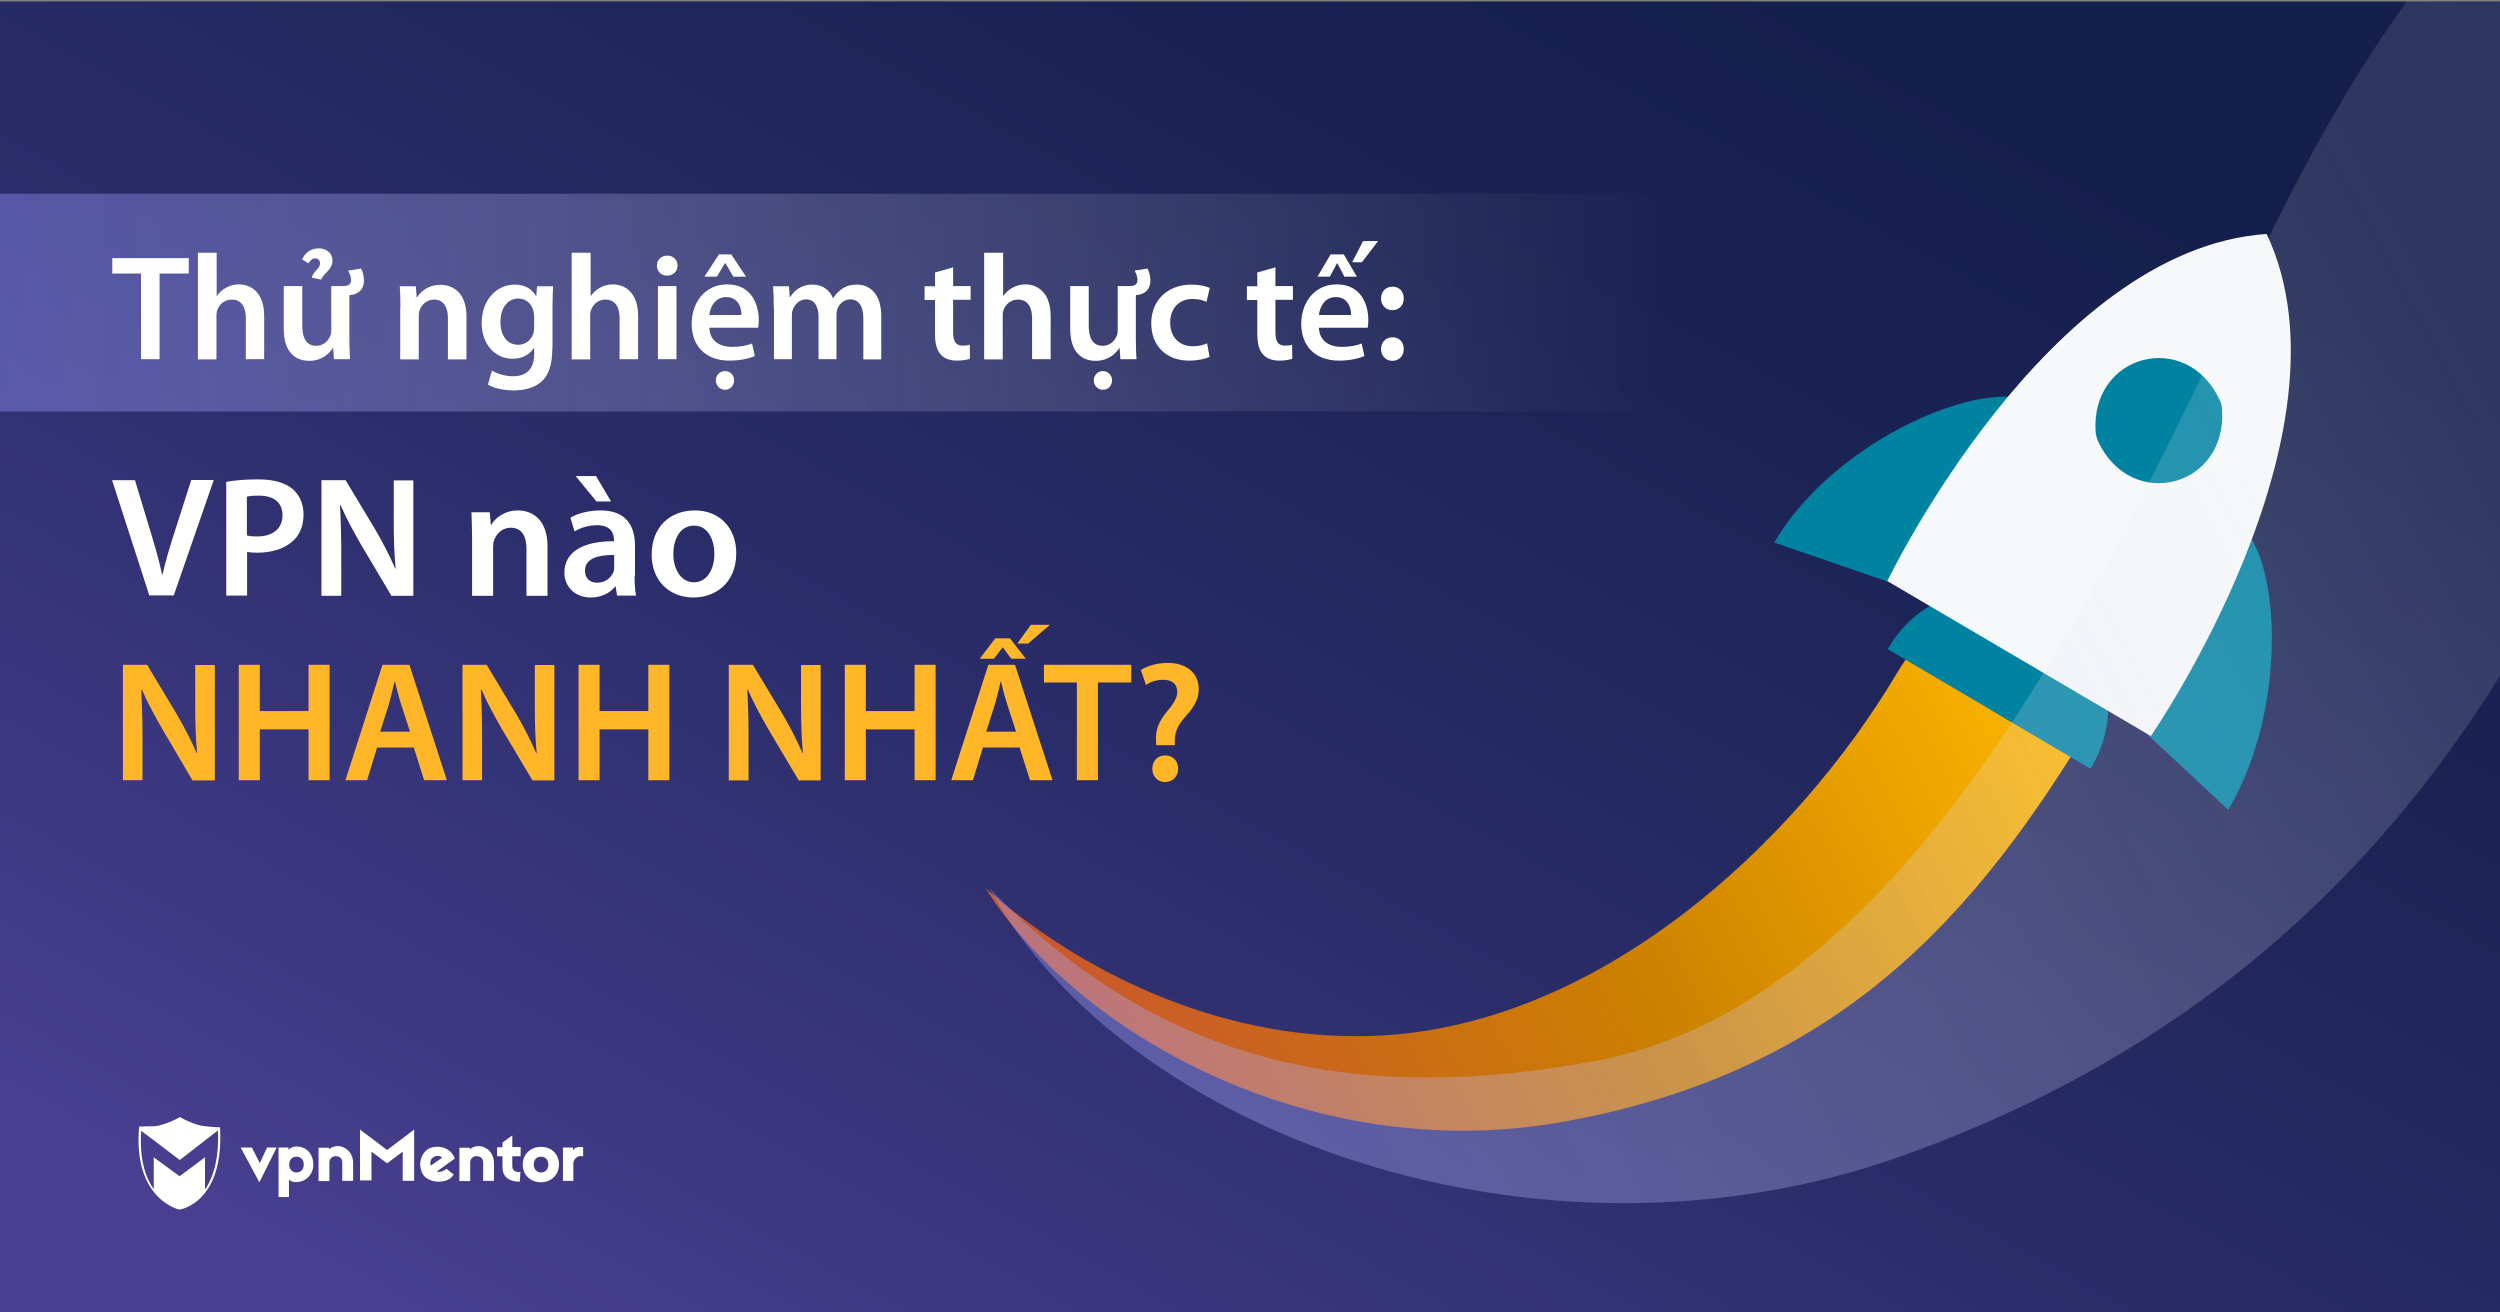 <?xml version="1.0" encoding="utf-8"?>
<!-- Generator: Adobe Illustrator 18.0.0, SVG Export Plug-In . SVG Version: 6.00 Build 0)  -->
<!DOCTYPE svg PUBLIC "-//W3C//DTD SVG 1.1//EN" "http://www.w3.org/Graphics/SVG/1.1/DTD/svg11.dtd">
<svg version="1.1" id="Layer_1" xmlns="http://www.w3.org/2000/svg" xmlns:xlink="http://www.w3.org/1999/xlink" x="0px" y="0px"
	 viewBox="0 0 1200 630" enable-background="new 0 0 1200 630" xml:space="preserve">
<rect x="0" y="0" width="1200" height="630" fill="#808080" stroke="none"/>
<linearGradient id="SVGID_1_" gradientUnits="userSpaceOnUse" x1="795.479" y1="668.768" x2="358.923" y2="-122.854" gradientTransform="matrix(1 0 0 -1 0 630)">
	<stop  offset="0" style="stop-color:#151F4C"/>
	<stop  offset="0.212" style="stop-color:#1B2354"/>
	<stop  offset="0.543" style="stop-color:#2B2D6A"/>
	<stop  offset="0.949" style="stop-color:#463E8E"/>
	<stop  offset="1" style="stop-color:#4A4093"/>
</linearGradient>
<rect y="0.7" fill="url(#SVGID_1_)" width="1200" height="630"/>
<g>
	
		<linearGradient id="SVGID_2_" gradientUnits="userSpaceOnUse" x1="935.048" y1="283.008" x2="930.708" y2="281.815" gradientTransform="matrix(1 0 0 -1 0 630)">
		<stop  offset="0" style="stop-color:#161D26"/>
		<stop  offset="0.172" style="stop-color:#17242E"/>
		<stop  offset="0.441" style="stop-color:#1A3644"/>
		<stop  offset="0.771" style="stop-color:#205368"/>
		<stop  offset="1" style="stop-color:#246B85"/>
	</linearGradient>
	<path fill="url(#SVGID_2_)" d="M932.9,345.3c-3,0-3,4.6,0,4.6S935.8,345.3,932.9,345.3z"/>
	
		<linearGradient id="SVGID_3_" gradientUnits="userSpaceOnUse" x1="975.547" y1="332.674" x2="489.901" y2="71.813" gradientTransform="matrix(1 0 0 -1 0 630)">
		<stop  offset="0" style="stop-color:#FFB800"/>
		<stop  offset="0.454" style="stop-color:#CB8000"/>
		<stop  offset="1" style="stop-color:#C94F36"/>
	</linearGradient>
	<path fill="url(#SVGID_3_)" d="M656.7,497.3c109.5-2.7,205.4-92.7,253.7-174c40.3-67.8,154.6-78.6,99.5,14
		c-54.3,91.1-118.1,176.4-261,201.4c-120.4,21-232.6-43.4-275.8-112.3C516.4,464.6,582.8,499.2,656.7,497.3z"/>
	<g>
		<g>
			<path fill="#0082A1" d="M921.8,284.6l53.7-91.3c-21.4-12.5-94.1,16.5-123.9,67.1l0,0L921.8,284.6z"/>
			<path fill="#0082A1" d="M1019.8,342.3l53.7-91.3c20.7,12.2,25.9,87.2-3.9,137.7l-0.3-0.2L1019.8,342.3z"/>
		</g>
		<path fill="#0082A1" d="M1009.8,326.4l-35.7-18.9l-33.8-22c0,0-20.9,2.9-34.2,26.1l48.2,28.4l0.9,0.6l48.2,28.4
			C1017.5,346,1009.8,326.4,1009.8,326.4z"/>
		<path fill="#F6F8F9" d="M1032.4,353.3c0,0,100.6-145.4,55.6-241c-105.4,7.1-182.1,166.6-182.1,166.6L1032.4,353.3z"/>
		<path fill="#0082A1" d="M1066.6,196.5c2.5,37.4-43.5,49.4-59.5,15.4c-0.6-1.5-1.1-3.1-1.2-4.6c-2.5-37.4,43.5-49.4,59.5-15.4
			C1066.1,193.2,1066.5,194.9,1066.6,196.5z"/>
	</g>
	
		<linearGradient id="SVGID_4_" gradientUnits="userSpaceOnUse" x1="1216.172" y1="445.999" x2="475.992" y2="48.416" gradientTransform="matrix(1 0 0 -1 0 630)">
		<stop  offset="0" style="stop-color:#FFFFFF;stop-opacity:0.2"/>
		<stop  offset="0.161" style="stop-color:#F7F7FF;stop-opacity:0.296"/>
		<stop  offset="0.411" style="stop-color:#E1E1FF;stop-opacity:0.447"/>
		<stop  offset="0.718" style="stop-color:#BDBDFF;stop-opacity:0.631"/>
		<stop  offset="1" style="stop-color:#9696FF;stop-opacity:0.8"/>
	</linearGradient>
	<path opacity="0.5" fill="url(#SVGID_4_)" enable-background="new    " d="M1200,0.7v323.7c-61,98-149.9,181.8-287.8,230.7
		c-173.4,61.6-373.1-11-437.3-128.8c85.2,88.3,181.2,103,290.2,83.1c161.8-29.5,257.8-261.1,324.7-397.1
		c23.8-48.3,45.8-84.9,65.7-111.7L1200,0.7L1200,0.7z"/>
</g>
<linearGradient id="SVGID_5_" gradientUnits="userSpaceOnUse" x1="0" y1="484.75" x2="797.1" y2="484.75" gradientTransform="matrix(1 0 0 -1 0 630)">
	<stop  offset="0" style="stop-color:#9696FF;stop-opacity:0.8"/>
	<stop  offset="0.282" style="stop-color:#BDBDFF;stop-opacity:0.574"/>
	<stop  offset="0.589" style="stop-color:#E1E1FF;stop-opacity:0.329"/>
	<stop  offset="0.839" style="stop-color:#F7F7FF;stop-opacity:0.129"/>
	<stop  offset="1" style="stop-color:#FFFFFF;stop-opacity:0"/>
</linearGradient>
<rect y="93" opacity="0.5" fill="url(#SVGID_5_)" enable-background="new    " width="797.1" height="104.5"/>
<g>
	<g>
		<path fill="#FFFFFF" d="M124.5,567.5l-9-16.7h5.4l3.8,7.5l3.5-7.5h4.6L124.5,567.5z"/>
		<path fill="#FFFFFF" d="M150.4,559c0,4.8-3.6,7.9-6.9,8.3c-2,0.3-3.9,0-4.8-1.2v8.5h-5v-23.8h4.8v1.2c0.9-1.3,2.8-1.9,5-1.6
			C147.5,550.9,150.4,554.2,150.4,559z M138.8,559c0,2.2,1.5,3.8,3.5,3.8c2.2,0,3.5-1.6,3.5-3.8s-1.3-3.8-3.5-3.8
			C140.2,555.2,138.8,556.8,138.8,559z"/>
		<path fill="#FFFFFF" d="M169.5,558.2v8.6h-5.2v-8.7c0-1.9-0.9-2.8-2.6-3.1c-1.7-0.3-3.6,0.8-3.6,3v8.9h-5.2v-16h5v0.8
			C162,548,169.5,551.1,169.5,558.2z"/>
		<path fill="#FFFFFF" d="M198.8,566.8h-5.5v-14l-7.5,5.6l-7.5-5.6v13.8h-5.5v-24.4l13,9.8l13-9.8V566.8L198.8,566.8z"/>
		<path fill="#FFFFFF" d="M217.5,554.4c0.3,0.4,0.7,1.3,0.8,1.7l-8.6,6.2c1.1,0.5,3,0.1,4.6-1.3l3.5,2.8c-2.8,4.8-12.2,4.3-14.8-0.1
			c-2.3-3.9-1.5-9.5,2.4-12.1C208.8,549.5,214.8,550.1,217.5,554.4z M206.8,559.5l5.4-3.8c-1.2-1.2-3.1-1.1-4.3-0.1
			C206.8,556.3,206.2,557.9,206.8,559.5z"/>
		<path fill="#FFFFFF" d="M249.9,555h-4v4.8c0,1.9,1.5,3.1,3.9,2.7l-0.3,4.7c-5.4,0.1-8.3-2.7-8.3-6.7V555h-2.6v-4.3h2.6v-2.3
			l4.7-3.4v5.6h4C249.9,550.6,249.9,555,249.9,555z"/>
		<path fill="#FFFFFF" d="M268.3,559c0,4.8-3.6,8.5-8.7,8.5c-5,0-8.7-3.6-8.7-8.5c0-4.8,3.6-8.5,8.7-8.5
			C264.7,550.4,268.3,554,268.3,559z M256.2,559c0,2.2,1.5,3.8,3.5,3.8s3.5-1.5,3.5-3.8s-1.5-3.8-3.5-3.8
			C257.5,555.2,256.2,556.7,256.2,559z"/>
		<path fill="#FFFFFF" d="M279.9,550.7v4.4c-2.4-0.9-4.7,1.2-4.7,3.4v8.3h-5v-16h4.8v1.5C275.8,550.1,279.5,550.5,279.9,550.7z"/>
		<path fill="#FFFFFF" d="M237.1,558.2v8.6h-5.2v-8.7c0-1.9-0.9-2.8-2.6-3.1c-1.7-0.3-3.6,0.8-3.6,3v8.9h-5.2v-16h5v0.8
			C229.6,548,237.1,551.1,237.1,558.2z"/>
		<path fill="#FFFFFF" d="M105.6,541.1c0,0-6.6-0.1-10.3-1.1c-3.8-0.9-9-3.8-9-3.8l0,0l0,0c0,0-4.2,2.6-9.5,3.9
			c-0.8,0.3-1.9,0.4-2.8,0.5c0,0,0,0-0.1,0c-0.3,0-0.4,0-0.7,0c-0.1,0-0.1,0-0.3,0c-0.1,0-0.3,0-0.4,0c-2.3,0.1-4.6,0.1-5.4,0.1
			c-0.1,0-0.3,0-0.3,0l0,0l0,0c0,0.3,0,0.7-0.1,0.9l0,0c-1.2,15.3,2.6,24.9,7.1,30.5l0,0c5.5,7,12.2,8.5,12.2,8.5l0,0l0,0
			C85.9,580.8,107.8,577.7,105.6,541.1z M98.4,571v-15.5l-12.2,9.1l-12.4-9.1v15.3c-3.9-5.5-7-14.4-6-28l18.5,14l18.3-14.2
			C105.2,554.6,103,564.2,98.4,571z"/>
	</g>
</g>
<g>
	<path fill="#FFFFFF" d="M67.7,131.3H53.9v-7.4h36.7v7.4h-14v41.1h-8.9V131.3z"/>
	<path fill="#FFFFFF" d="M95.1,121.3h8.9v20.8h0.1c1.1-1.7,2.6-3,4.4-4c1.8-1,3.9-1.6,6.1-1.6c6,0,12.2,4,12.2,15.2v20.7H118v-19.7
		c0-5-1.9-8.9-6.8-8.9c-3.5,0-5.9,2.3-6.9,5c-0.3,0.8-0.4,1.7-0.4,2.7v21h-8.9V121.3z"/>
	<path fill="#FFFFFF" d="M173.3,128.9c0.9,1.7,1.4,3.7,1.4,5.9c0,4-2.7,6.5-6.4,6.8l-0.6,0.1v20.2c0,4.2,0.1,7.6,0.3,10.5h-7.7
		l-0.4-5.3h-0.2c-1.5,2.4-5,6.1-11.3,6.1s-12.2-3.8-12.2-15.3v-20.6h8.9v19.1c0,5.8,1.9,9.5,6.6,9.6c3.6,0,5.9-2.4,6.8-4.8
		c0.4-0.7,0.5-1.7,0.5-2.7v-21.2h5.9c2.7,0,3.6-1.2,3.6-2.9c0-1.4-0.6-3-1.4-4.5L173.3,128.9z M149.6,133.3c0.9-3.3,4-4.2,4-6.9
		c0-1.4-1-2.4-2.3-2.4c-1.5,0-2.6,1.3-3.3,2.4l-3-1.9c1.4-3,4-5.3,8-5.3c3.7,0,6.6,2.4,6.6,5.8c0,4.5-4,5.8-5.5,9.2L149.6,133.3z"/>
	<path fill="#FFFFFF" d="M192.2,147.8c0-4-0.1-7.4-0.3-10.4h7.7l0.4,5.3h0.2c1.6-2.7,5.4-6,11.2-6c6.1,0,12.5,4,12.5,15v20.8h-8.9
		v-19.8c0-5-1.9-8.9-6.7-8.9c-3.5,0-6,2.5-6.9,5.2c-0.3,0.7-0.4,1.8-0.4,2.8v20.7h-8.9V147.8z"/>
	<path fill="#FFFFFF" d="M265.1,167.3c0,7.3-1.5,12.6-5.2,15.9c-3.6,3.2-8.7,4.2-13.5,4.2c-4.5,0-9.2-1-12.2-2.8l1.9-6.7
		c2.2,1.3,6,2.7,10.2,2.7c5.8,0,10.1-3,10.1-10.6v-3h-0.1c-2,3.1-5.5,5.2-10.2,5.2c-8.7,0-14.9-7.2-14.9-17.1
		c0-11.5,7.5-18.5,15.9-18.5c5.4,0,8.5,2.6,10.2,5.5h0.1l0.4-4.7h7.7c-0.1,2.4-0.3,5.3-0.3,10.1V167.3z M256.3,151.4
		c0-0.9-0.1-1.7-0.3-2.4c-0.9-3.2-3.5-5.7-7.2-5.7c-5,0-8.6,4.3-8.6,11.4c0,6,3,10.8,8.6,10.8c3.3,0,6.2-2.2,7.2-5.4
		c0.3-0.9,0.4-2.1,0.4-3.1V151.4z"/>
	<path fill="#FFFFFF" d="M274.6,121.3h8.9v20.8h0.1c1.1-1.7,2.6-3,4.4-4c1.8-1,3.9-1.6,6.1-1.6c6,0,12.2,4,12.2,15.2v20.7h-8.9
		v-19.7c0-5-1.9-8.9-6.8-8.9c-3.5,0-5.9,2.3-6.9,5c-0.3,0.8-0.4,1.7-0.4,2.7v21h-8.9V121.3z"/>
	<path fill="#FFFFFF" d="M325.2,127.5c0,2.6-1.9,4.8-5,4.8c-3,0-4.9-2.2-4.9-4.8c0-2.7,2-4.8,5-4.8
		C323.3,122.7,325.2,124.8,325.2,127.5z M315.8,172.4v-35.1h8.9v35.1H315.8z"/>
	<path fill="#FFFFFF" d="M340.5,157.4c0.2,6.3,5.1,9.1,10.8,9.1c4.1,0,7-0.6,9.7-1.6l1.3,6c-3,1.3-7.2,2.2-12.2,2.2
		c-11.4,0-18.1-7-18.1-17.7c0-9.6,5.9-18.9,17.1-18.9c11.4,0,15.1,9.4,15.1,17.1c0,1.7-0.1,3-0.3,3.7H340.5z M351,122.1l7.1,10.7
		H352l-3.8-6.5H348l-3.9,6.5h-6l7-10.7H351z M355.9,151.2c0.1-3.2-1.4-8.6-7.3-8.6c-5.5,0-7.8,5-8.1,8.6H355.9z M352.4,182.6
		c0,2.4-1.8,4.5-4.4,4.5c-2.4,0-4.4-2-4.4-4.5c0-2.5,1.9-4.5,4.5-4.5C350.5,178.2,352.4,180.1,352.4,182.6z"/>
	<path fill="#FFFFFF" d="M371.4,147.8c0-4-0.1-7.4-0.3-10.4h7.6l0.4,5.2h0.2c1.7-2.7,4.8-6,10.8-6c4.6,0,8.2,2.6,9.7,6.5h0.1
		c1.2-1.9,2.7-3.4,4.2-4.4c2-1.4,4.2-2.1,7.2-2.1c5.8,0,11.7,4,11.7,15.2v20.7h-8.6V153c0-5.8-2-9.3-6.3-9.3c-3,0-5.3,2.2-6.2,4.7
		c-0.3,0.8-0.4,1.9-0.4,3v21h-8.6v-20.3c0-4.9-1.9-8.4-6-8.4c-3.3,0-5.5,2.6-6.4,5c-0.3,0.9-0.4,1.9-0.4,3v20.7h-8.6V147.8z"/>
	<path fill="#FFFFFF" d="M457.5,128.3v9h8.4v6.6h-8.4v15.5c0,4.3,1.2,6.5,4.5,6.5c1.6,0,2.4-0.1,3.5-0.4l0.1,6.7
		c-1.3,0.5-3.7,0.9-6.4,0.9c-3.3,0-6-1.1-7.6-2.9c-1.9-2-2.8-5.3-2.8-9.9V144h-5v-6.6h5v-6.6L457.5,128.3z"/>
	<path fill="#FFFFFF" d="M472.6,121.3h8.9v20.8h0.1c1.1-1.7,2.6-3,4.4-4c1.8-1,3.9-1.6,6.1-1.6c6,0,12.2,4,12.2,15.2v20.7h-8.9
		v-19.7c0-5-1.9-8.9-6.8-8.9c-3.5,0-5.9,2.3-6.9,5c-0.3,0.8-0.4,1.7-0.4,2.7v21h-8.9V121.3z"/>
	<path fill="#FFFFFF" d="M550.8,128.9c0.9,1.7,1.4,3.7,1.4,5.9c0,4-2.7,6.5-6.4,6.8l-0.6,0.1v20.2c0,4.2,0.1,7.6,0.3,10.5h-7.7
		l-0.4-5.3h-0.2c-1.5,2.4-5,6.1-11.3,6.1s-12.2-3.8-12.2-15.3v-20.6h8.9v19.1c0,5.8,1.9,9.5,6.6,9.6c3.6,0,5.9-2.4,6.8-4.8
		c0.4-0.7,0.5-1.7,0.5-2.7v-21.2h5.9c2.7,0,3.6-1.2,3.6-2.9c0-1.4-0.6-3-1.4-4.5L550.8,128.9z M533.8,182.6c0,2.4-1.8,4.5-4.4,4.5
		c-2.4,0-4.4-2-4.4-4.5c0-2.5,1.9-4.5,4.5-4.5C531.9,178.2,533.8,180.1,533.8,182.6z"/>
	<path fill="#FFFFFF" d="M580.6,171.3c-1.9,0.9-5.5,1.8-9.9,1.8c-10.9,0-18.1-7.1-18.1-17.9c0-10.5,7.2-18.6,19.5-18.6
		c3.2,0,6.6,0.7,8.6,1.6l-1.6,6.7c-1.4-0.7-3.5-1.4-6.7-1.4c-6.8,0-10.8,5-10.7,11.4c0,7.2,4.7,11.3,10.7,11.3c3,0,5.3-0.6,7-1.4
		L580.6,171.3z"/>
	<path fill="#FFFFFF" d="M612.2,128.3v9h8.4v6.6h-8.4v15.5c0,4.3,1.2,6.5,4.5,6.5c1.6,0,2.4-0.1,3.5-0.4l0.1,6.7
		c-1.3,0.5-3.7,0.9-6.4,0.9c-3.3,0-6-1.1-7.6-2.9c-1.9-2-2.8-5.3-2.8-9.9V144h-5v-6.6h5v-6.6L612.2,128.3z"/>
	<path fill="#FFFFFF" d="M633.1,157.4c0.2,6.3,5.1,9.1,10.8,9.1c4.1,0,7-0.6,9.7-1.6l1.3,6c-3,1.3-7.2,2.2-12.2,2.2
		c-11.4,0-18.1-7-18.1-17.7c0-9.7,5.9-18.9,17.1-18.9c11.4,0,15.1,9.4,15.1,17.1c0,1.7-0.1,3-0.3,3.7H633.1z M645,122.1l6.3,10.7h-6
		l-3.4-6.5h-0.1l-3.5,6.5h-5.9l6.3-10.7H645z M648.5,151.2c0.1-3.2-1.4-8.6-7.3-8.6c-5.5,0-7.8,5-8.1,8.6H648.5z M661.5,115.7
		l-7.8,10.2H649l5.3-10.2H661.5z"/>
	<path fill="#FFFFFF" d="M662.9,143.3c0-3.3,2.2-5.7,5.5-5.7s5.4,2.3,5.4,5.7c0,3.2-2.2,5.6-5.5,5.6
		C665.2,148.9,662.9,146.5,662.9,143.3z M662.9,167.6c0-3.3,2.2-5.7,5.5-5.7s5.4,2.3,5.4,5.7c0,3.2-2.2,5.6-5.5,5.6
		C665.2,173.2,662.9,170.8,662.9,167.6z"/>
	<path fill="#FFFFFF" d="M71.7,285.9l-17.9-55.4h11l7.6,25.2c2.1,7,4,13.4,5.4,20.1H78c1.5-6.6,3.5-13.3,5.7-20.1l8.1-25.3h10.8
		l-19.2,55.4H71.7z"/>
	<path fill="#FFFFFF" d="M108.5,231.3c3.7-0.7,8.7-1.2,15.5-1.2c7.4,0,12.7,1.6,16.3,4.5c3.3,2.7,5.4,7.1,5.4,12.2
		c0,5.3-1.6,9.5-4.7,12.5c-4.1,4-10.4,6-17.5,6c-1.9,0-3.5-0.1-4.9-0.4v21h-10V231.3z M118.5,257c1.3,0.4,2.9,0.5,4.9,0.5
		c7.6,0,12.2-3.8,12.2-10.2c0-6.2-4.3-9.4-11.3-9.4c-2.8,0-4.8,0.2-5.8,0.5V257z"/>
	<path fill="#FFFFFF" d="M154.3,285.9v-55.4h11.6l14.3,23.8c3.6,6.2,6.9,12.6,9.5,18.6h0.2c-0.7-7.4-0.9-14.5-0.9-23v-19.3h9.4v55.4
		h-10.5l-14.5-24.4c-3.5-6.1-7.2-12.8-9.9-19.1l-0.3,0.1c0.4,7.2,0.6,14.5,0.6,23.6v19.8H154.3z"/>
	<path fill="#FFFFFF" d="M226.6,257.8c0-4.6-0.2-8.5-0.3-11.9h8.8l0.5,6h0.2c1.8-3.1,6.2-6.9,12.8-6.9c7,0,14.2,4.5,14.2,17.2v23.8
		h-10.1v-22.6c0-5.8-2.1-10.1-7.6-10.1c-4,0-6.8,2.9-7.9,5.9c-0.3,0.8-0.5,2.1-0.5,3.2v23.6h-10.1V257.8z"/>
	<path fill="#FFFFFF" d="M304.6,276.3c0,3.6,0.2,7.2,0.7,9.6h-9.1l-0.7-4.4h-0.2c-2.4,3.1-6.6,5.3-11.8,5.3
		c-8.1,0-12.6-5.8-12.6-11.9c0-10,9-15.2,23.8-15.1v-0.7c0-2.6-1.1-7-8.1-7c-3.9,0-8.1,1.2-10.8,3l-2-6.6c3-1.8,8.1-3.5,14.5-3.5
		c12.8,0,16.5,8.1,16.5,16.9V276.3z M286.1,228.5l7.2,12.2h-7l-10-12.2H286.1z M294.8,266.4c-7.2-0.1-14,1.4-14,7.5
		c0,3.9,2.5,5.8,5.8,5.8c4.1,0,7-2.6,8-5.5c0.2-0.7,0.2-1.5,0.2-2.2V266.4z"/>
	<path fill="#FFFFFF" d="M353.4,265.5c0,14.7-10.4,21.3-20.5,21.3c-11.3,0-20.1-7.7-20.1-20.6c0-13.1,8.6-21.2,20.7-21.2
		C345.4,245,353.4,253.4,353.4,265.5z M323.2,265.9c0,7.7,3.9,13.6,9.9,13.6c5.8,0,9.8-5.6,9.8-13.7c0-6.2-2.8-13.5-9.7-13.5
		C326.1,252.3,323.2,259.3,323.2,265.9z"/>
	<path fill="#FFB629" d="M59,374.5v-55.4h11.6l14.3,23.8c3.6,6.2,6.9,12.6,9.5,18.6h0.2c-0.7-7.4-0.9-14.5-0.9-23v-19.3h9.4v55.4
		H92.4L78,350.1c-3.5-6.1-7.2-12.8-9.9-19.1l-0.3,0.1c0.4,7.2,0.6,14.5,0.6,23.6v19.8H59z"/>
	<path fill="#FFB629" d="M124.7,319.1v22.2h23.4v-22.2h10.1v55.4h-10.1v-24.4h-23.4v24.4h-10.1v-55.4H124.7z"/>
	<path fill="#FFB629" d="M181,358.8l-4.8,15.7h-10.4l17.8-55.4h12.9l18,55.4h-10.9l-5-15.7H181z M196.8,351.2l-4.4-13.6
		c-1.1-3.4-2-7.2-2.8-10.4h-0.2c-0.8,3.2-1.7,7.1-2.6,10.4l-4.3,13.6H196.8z"/>
	<path fill="#FFB629" d="M222,374.5v-55.4h11.6l14.3,23.8c3.6,6.2,6.9,12.6,9.5,18.6h0.2c-0.7-7.4-0.9-14.5-0.9-23v-19.3h9.4v55.4
		h-10.5L241,350.1c-3.5-6.1-7.2-12.8-9.9-19.1l-0.3,0.1c0.4,7.2,0.6,14.5,0.6,23.6v19.8H222z"/>
	<path fill="#FFB629" d="M287.8,319.1v22.2h23.4v-22.2h10.1v55.4h-10.1v-24.4h-23.4v24.4h-10.1v-55.4H287.8z"/>
	<path fill="#FFB629" d="M349.8,374.5v-55.4h11.6l14.3,23.8c3.6,6.2,6.9,12.6,9.5,18.6h0.2c-0.7-7.4-0.9-14.5-0.9-23v-19.3h9.4v55.4
		h-10.5l-14.5-24.4c-3.5-6.1-7.2-12.8-9.9-19.1l-0.3,0.1c0.4,7.2,0.6,14.5,0.6,23.6v19.8H349.8z"/>
	<path fill="#FFB629" d="M415.6,319.1v22.2H439v-22.2h10.1v55.4H439v-24.4h-23.4v24.4h-10.1v-55.4H415.6z"/>
	<path fill="#FFB629" d="M471.8,358.8l-4.8,15.7h-10.4l17.8-55.4h12.8l18,55.4h-10.8l-5-15.7H471.8z M484.8,306.4l7.6,9.8h-7l-4-5.4
		h-0.2l-4.1,5.4h-6.8l7.4-9.8H484.8z M487.7,351.2l-4.4-13.6c-1.1-3.4-2-7.2-2.8-10.4h-0.2c-0.8,3.2-1.6,7.1-2.6,10.4l-4.3,13.6
		H487.7z M504,299.9l-10.5,9h-5.2l6.5-9H504z"/>
	<path fill="#FFB629" d="M516.9,327.6h-15.8v-8.5H543v8.5H527v46.9h-10.1V327.6z"/>
	<path fill="#FFB629" d="M555,357.6l-0.1-2.1c-0.4-4.4,1.1-8.9,4.9-13.5c3.1-3.8,5.3-6.7,5.3-9.9c0-3.5-2.2-5.8-6.8-5.8
		c-2.9,0-6.2,0.9-8.2,2.5l-2.5-7.2c3-1.9,7.6-3.4,12.9-3.4c10.2,0,14.9,5.9,14.9,12.5c0,6-3.5,10-7.1,14.1
		c-3.3,3.8-4.5,7.2-4.4,11.1v1.8H555z M553.1,369c0-3.8,2.6-6.4,6.2-6.4c3.7,0,6.2,2.6,6.2,6.4c0,3.6-2.5,6.4-6.3,6.4
		C555.6,375.4,553.1,372.6,553.1,369z"/>
</g>
</svg>
